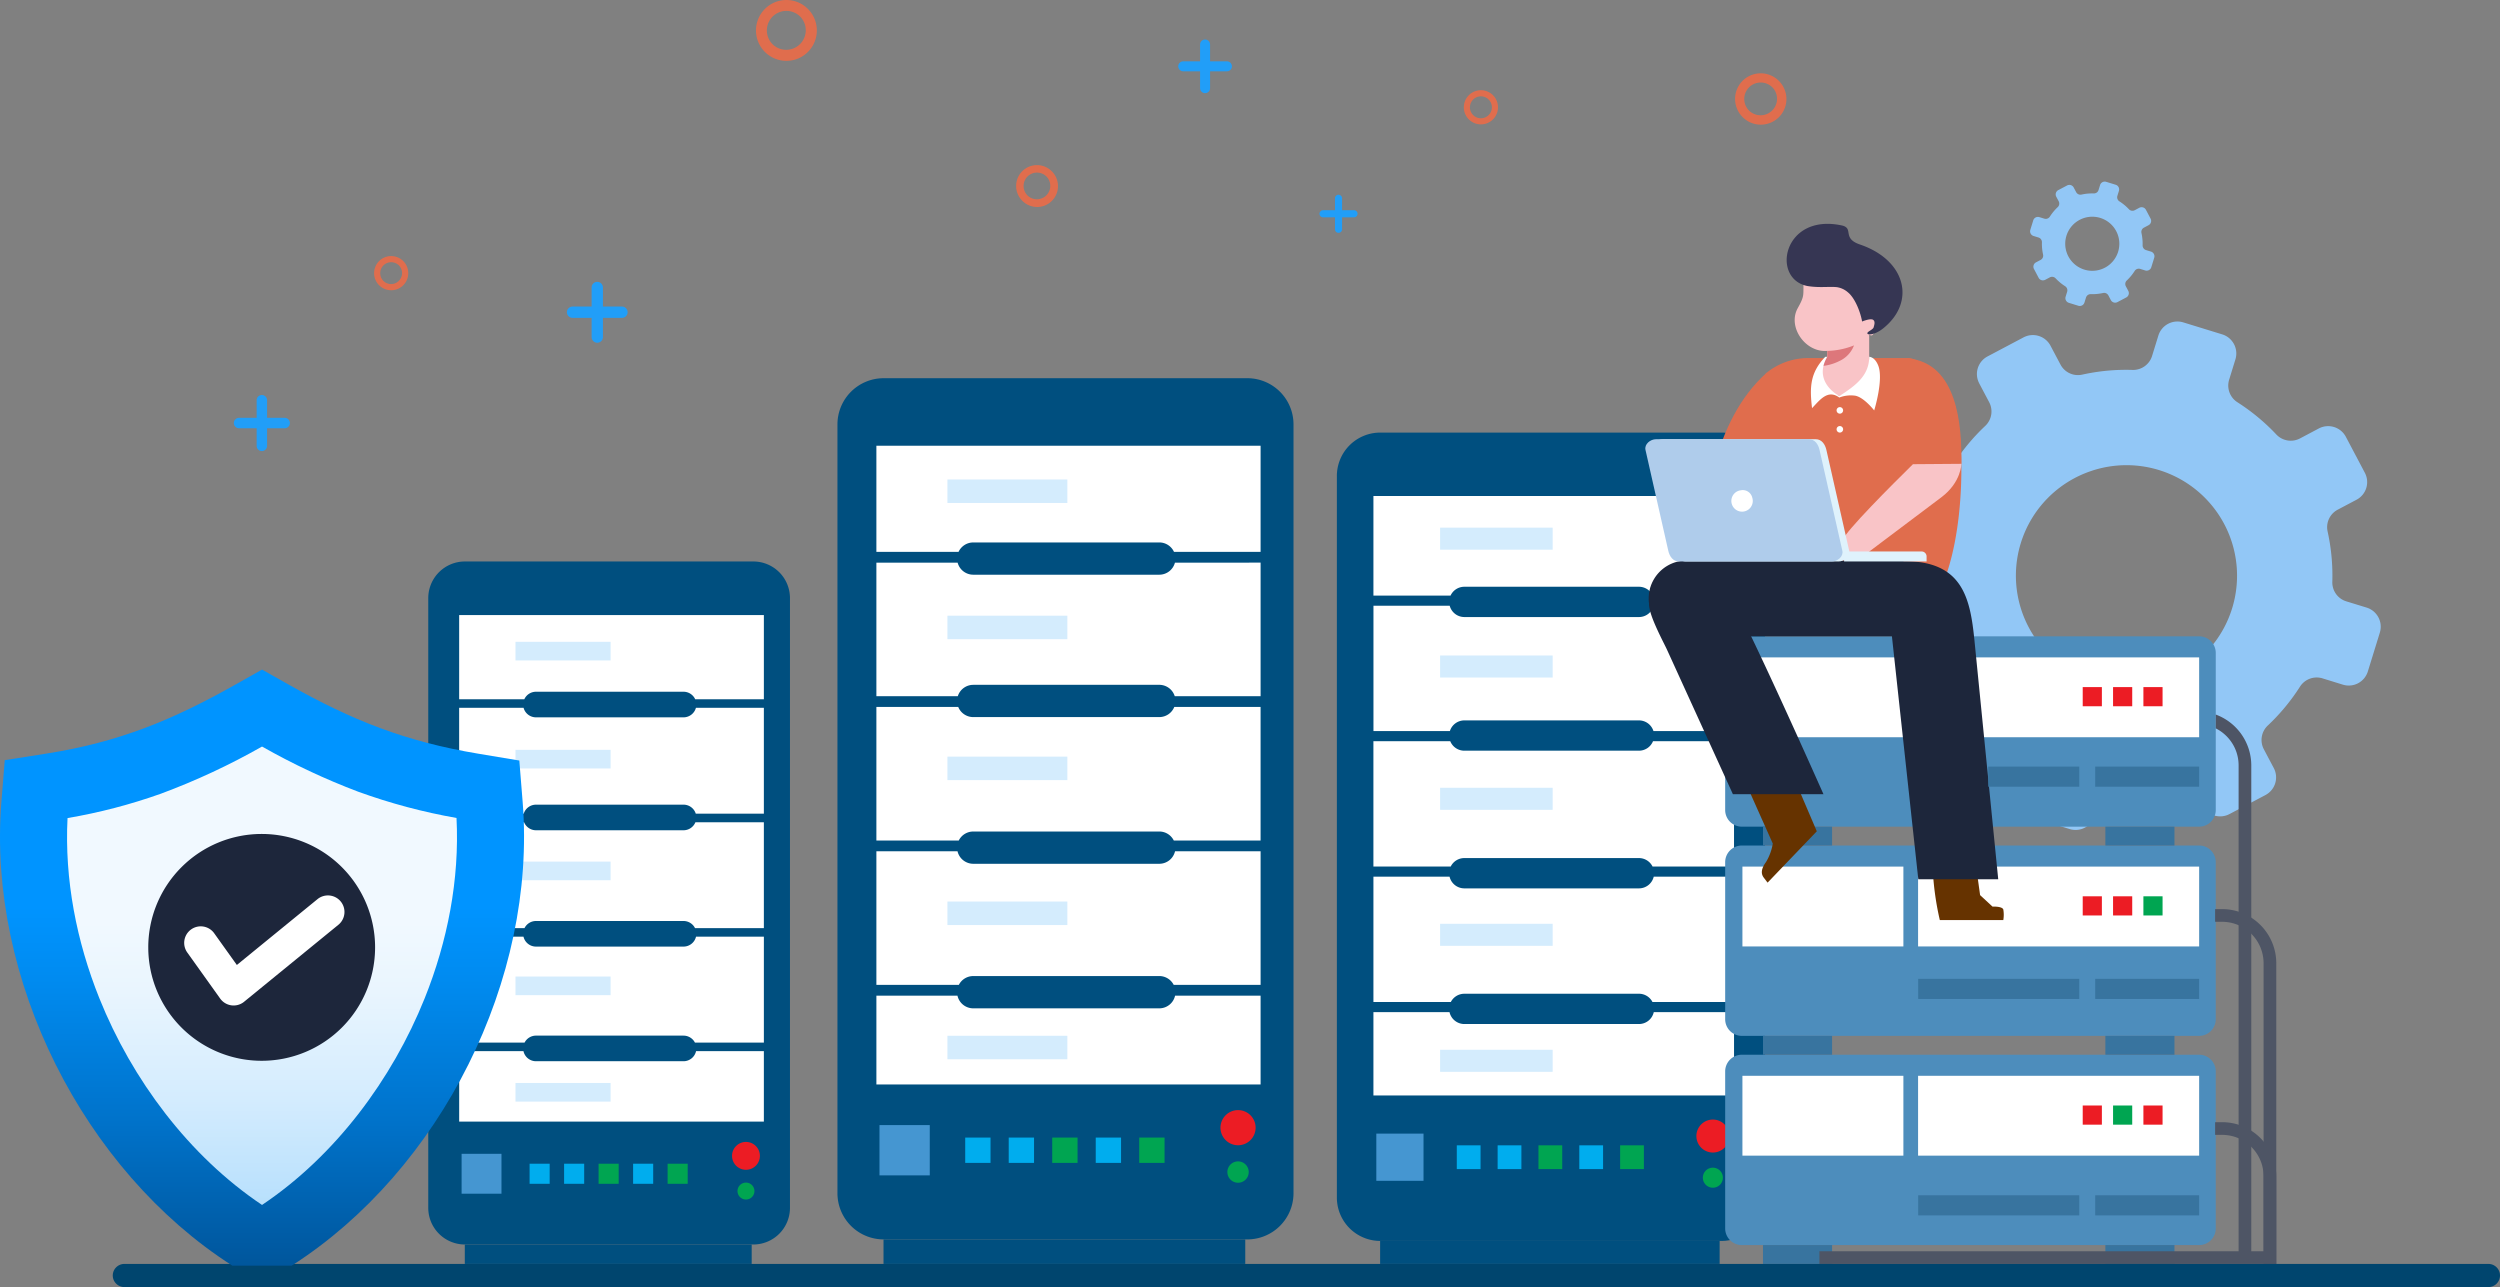 <svg xmlns="http://www.w3.org/2000/svg" xmlns:xlink="http://www.w3.org/1999/xlink" width="700.014" height="360.39" viewBox="0 0 700.014 360.39">
  <rect x="0" y="0" width="700.014" height="360.39" fill="#808080" stroke="none"/>
  <defs>
    <clipPath id="clip-path">
      <path id="Path_1222" data-name="Path 1222" d="M387.783,1210.98c-41.781-26.712-68.67-80.343-64.684-129.866l.943-11.692,11.587-1.824c20.33-3.2,35.271-9.337,53.132-19.408l7.316-4.125,7.315,4.125c17.958,10.126,32.854,16.027,53.266,19.43l11.463,1.911.932,11.584c3.987,49.523-22.9,103.154-64.685,129.866Z" transform="translate(-322.709 -1044.064)" fill="none" clip-rule="evenodd"/>
    </clipPath>
    <linearGradient id="linear-gradient" x1="0.5" y1="0.397" x2="0.5" y2="1.094" gradientUnits="objectBoundingBox">
      <stop offset="0" stop-color="#0094ff"/>
      <stop offset="0.176" stop-color="#008bf0"/>
      <stop offset="0.511" stop-color="#0073cb"/>
      <stop offset="0.965" stop-color="#004e8f"/>
      <stop offset="1" stop-color="#004b8b"/>
    </linearGradient>
    <clipPath id="clip-path-2">
      <path id="Path_1223" data-name="Path 1223" d="M357.343,1103.688c-.877,17.192,2.521,34.552,8.918,50.482,9.122,22.713,25.047,44.117,45.54,57.847,20.492-13.73,36.417-35.133,45.538-57.846,6.4-15.939,9.8-33.308,8.917-50.509a163.858,163.858,0,0,1-27.536-7.357,193.115,193.115,0,0,1-26.919-12.642,193.262,193.262,0,0,1-28.308,13.2,155.734,155.734,0,0,1-26.151,6.829" transform="translate(-357.206 -1083.663)" fill="none" clip-rule="evenodd"/>
    </clipPath>
    <linearGradient id="linear-gradient-2" x1="0.5" y1="1.937" x2="0.5" y2="0.381" gradientUnits="objectBoundingBox">
      <stop offset="0" stop-color="#1e9df8"/>
      <stop offset="0.133" stop-color="#44adf9"/>
      <stop offset="0.36" stop-color="#81c8fb"/>
      <stop offset="0.569" stop-color="#b1ddfc"/>
      <stop offset="0.752" stop-color="#d4ecfe"/>
      <stop offset="0.902" stop-color="#e9f5fe"/>
      <stop offset="1" stop-color="#f1f9ff"/>
    </linearGradient>
  </defs>
  <g id="Group_709" data-name="Group 709" transform="translate(1474.575 -8143.782)">
    <g id="Group_703" data-name="Group 703" transform="translate(-1100.245 8264.909)">
      <path id="Path_1975" data-name="Path 1975" d="M1657.729,777.084h95.646a12.146,12.146,0,0,1,12.111,12.11V991.315a12.146,12.146,0,0,1-12.111,12.11h-95.646a12.146,12.146,0,0,1-12.11-12.11V789.194a12.146,12.146,0,0,1,12.11-12.11" transform="translate(-1645.619 -777.084)" fill="#004f7f" fill-rule="evenodd"/>
      <rect id="Rectangle_796" data-name="Rectangle 796" width="103.803" height="170.686" transform="translate(8.821 16.341)" fill="#fff"/>
      <path id="Path_1976" data-name="Path 1976" d="M1663.887,832.864V813.9H1770.52V987.415H1663.887V832.864Zm28.281,9.276h48.907a4.255,4.255,0,0,1,3.857,2.482h22.758V816.728H1666.716v27.895h21.594A4.254,4.254,0,0,1,1692.168,842.14Zm0,37.42h48.907a4.258,4.258,0,0,1,4.053,2.992h22.563v-35.1H1745.18a4.259,4.259,0,0,1-4.1,3.172h-48.907a4.257,4.257,0,0,1-4.1-3.172h-21.347v35.1h21.4A4.257,4.257,0,0,1,1692.168,879.56Zm0,38.551h48.907a4.257,4.257,0,0,1,3.8,2.372h22.811v-35.1h-22.681a4.257,4.257,0,0,1-3.935,2.662h-48.907a4.257,4.257,0,0,1-3.936-2.662h-21.516v35.1h21.647A4.255,4.255,0,0,1,1692.168,918.111Zm0,37.987h48.907a4.253,4.253,0,0,1,3.776,2.316h22.839v-35.1h-22.484a4.259,4.259,0,0,1-4.131,3.283h-48.907a4.259,4.259,0,0,1-4.133-3.283h-21.319v35.1h21.674A4.252,4.252,0,0,1,1692.168,956.1Zm-25.452,28.488H1767.69V961.242h-22.472a4.258,4.258,0,0,1-4.144,3.339h-48.907a4.258,4.258,0,0,1-4.145-3.339h-21.307v23.343Z" transform="translate(-1656.48 -798.973)" fill="#004f7f"/>
      <rect id="Rectangle_797" data-name="Rectangle 797" width="13.214" height="13.215" transform="translate(11.049 196.291)" fill="#4596d1"/>
      <rect id="Rectangle_798" data-name="Rectangle 798" width="6.654" height="6.655" transform="translate(33.58 199.572)" fill="#00adee"/>
      <rect id="Rectangle_799" data-name="Rectangle 799" width="6.655" height="6.655" transform="translate(45.014 199.572)" fill="#00adee"/>
      <rect id="Rectangle_800" data-name="Rectangle 800" width="6.655" height="6.655" transform="translate(56.448 199.572)" fill="#00a551"/>
      <rect id="Rectangle_801" data-name="Rectangle 801" width="6.655" height="6.655" transform="translate(67.883 199.572)" fill="#00adee"/>
      <rect id="Rectangle_802" data-name="Rectangle 802" width="6.655" height="6.655" transform="translate(79.317 199.572)" fill="#00a551"/>
      <path id="Path_1977" data-name="Path 1977" d="M1898.531,1251.526a4.617,4.617,0,1,1-4.616,4.617,4.617,4.617,0,0,1,4.616-4.617" transform="translate(-1793.247 -1059.171)" fill="#ec1c24" fill-rule="evenodd"/>
      <path id="Path_1978" data-name="Path 1978" d="M1901.185,1284.761a2.806,2.806,0,1,1-2.807,2.806,2.806,2.806,0,0,1,2.807-2.806" transform="translate(-1795.901 -1078.931)" fill="#00a551" fill-rule="evenodd"/>
      <rect id="Rectangle_803" data-name="Rectangle 803" width="95.068" height="6.437" transform="translate(12.11 226.341)" fill="#004f7f"/>
      <rect id="Rectangle_804" data-name="Rectangle 804" width="31.518" height="6.173" transform="translate(28.905 62.416)" fill="#d4ecfd"/>
      <rect id="Rectangle_805" data-name="Rectangle 805" width="31.518" height="6.173" transform="translate(28.905 26.62)" fill="#d4ecfd"/>
      <rect id="Rectangle_806" data-name="Rectangle 806" width="31.518" height="6.173" transform="translate(28.905 172.817)" fill="#d4ecfd"/>
      <rect id="Rectangle_807" data-name="Rectangle 807" width="31.518" height="6.173" transform="translate(28.905 137.541)" fill="#d4ecfd"/>
      <rect id="Rectangle_808" data-name="Rectangle 808" width="31.518" height="6.173" transform="translate(28.905 99.455)" fill="#d4ecfd"/>
    </g>
    <g id="Group_705" data-name="Group 705" transform="translate(-1240.087 8249.68)">
      <path id="Path_1975-2" data-name="Path 1975" d="M1658.521,777.084h101.9a12.941,12.941,0,0,1,12.9,12.9v215.345a12.941,12.941,0,0,1-12.9,12.9h-101.9a12.94,12.94,0,0,1-12.9-12.9V789.986a12.94,12.94,0,0,1,12.9-12.9" transform="translate(-1645.619 -777.084)" fill="#004f7f" fill-rule="evenodd"/>
      <rect id="Rectangle_796-2" data-name="Rectangle 796" width="110.594" height="181.854" transform="translate(9.399 17.41)" fill="#fff"/>
      <path id="Path_1976-2" data-name="Path 1976" d="M1663.887,834.1V813.9H1777.5V998.767H1663.887V834.1Zm30.131,9.883h52.107a4.533,4.533,0,0,1,4.11,2.645h24.247v-29.72H1666.9v29.72h23.007A4.532,4.532,0,0,1,1694.018,843.988Zm0,39.868h52.107a4.537,4.537,0,0,1,4.318,3.188h24.039v-37.4H1750.5a4.538,4.538,0,0,1-4.374,3.38h-52.107a4.536,4.536,0,0,1-4.373-3.38H1666.9v37.4h22.8A4.535,4.535,0,0,1,1694.018,883.856Zm0,41.073h52.107a4.536,4.536,0,0,1,4.053,2.527h24.3v-37.4h-24.165a4.536,4.536,0,0,1-4.192,2.836h-52.107a4.535,4.535,0,0,1-4.193-2.836H1666.9v37.4h23.063A4.534,4.534,0,0,1,1694.018,924.929Zm0,40.472h52.107a4.531,4.531,0,0,1,4.023,2.467h24.334v-37.4h-23.955a4.537,4.537,0,0,1-4.4,3.5h-52.107a4.538,4.538,0,0,1-4.4-3.5H1666.9v37.4h23.092A4.53,4.53,0,0,1,1694.018,965.4ZM1666.9,995.753h107.581v-24.87H1750.54a4.537,4.537,0,0,1-4.415,3.558h-52.107a4.536,4.536,0,0,1-4.416-3.558h-22.7v24.87Z" transform="translate(-1655.996 -797.996)" fill="#004f7f"/>
      <rect id="Rectangle_797-2" data-name="Rectangle 797" width="14.079" height="14.08" transform="translate(11.772 209.134)" fill="#4596d1"/>
      <rect id="Rectangle_798-2" data-name="Rectangle 798" width="7.09" height="7.09" transform="translate(35.777 212.629)" fill="#00adee"/>
      <rect id="Rectangle_799-2" data-name="Rectangle 799" width="7.09" height="7.09" transform="translate(47.959 212.629)" fill="#00adee"/>
      <rect id="Rectangle_800-2" data-name="Rectangle 800" width="7.09" height="7.09" transform="translate(60.141 212.629)" fill="#00a551"/>
      <rect id="Rectangle_801-2" data-name="Rectangle 801" width="7.09" height="7.09" transform="translate(72.324 212.629)" fill="#00adee"/>
      <rect id="Rectangle_802-2" data-name="Rectangle 802" width="7.09" height="7.09" transform="translate(84.506 212.629)" fill="#00a551"/>
      <path id="Path_1977-2" data-name="Path 1977" d="M1898.833,1251.526a4.919,4.919,0,1,1-4.918,4.919,4.918,4.918,0,0,1,4.918-4.919" transform="translate(-1786.661 -1046.586)" fill="#ec1c24" fill-rule="evenodd"/>
      <path id="Path_1978-2" data-name="Path 1978" d="M1901.369,1284.761a2.99,2.99,0,1,1-2.99,2.99,2.99,2.99,0,0,1,2.99-2.99" transform="translate(-1789.196 -1065.464)" fill="#00a551" fill-rule="evenodd"/>
      <rect id="Rectangle_803-2" data-name="Rectangle 803" width="101.288" height="6.858" transform="translate(12.902 241.15)" fill="#004f7f"/>
      <rect id="Rectangle_804-2" data-name="Rectangle 804" width="33.58" height="6.577" transform="translate(30.796 66.5)" fill="#d4ecfd"/>
      <rect id="Rectangle_805-2" data-name="Rectangle 805" width="33.58" height="6.577" transform="translate(30.796 28.362)" fill="#d4ecfd"/>
      <rect id="Rectangle_806-2" data-name="Rectangle 806" width="33.58" height="6.576" transform="translate(30.796 184.124)" fill="#d4ecfd"/>
      <rect id="Rectangle_807-2" data-name="Rectangle 807" width="33.58" height="6.577" transform="translate(30.796 146.54)" fill="#d4ecfd"/>
      <rect id="Rectangle_808-2" data-name="Rectangle 808" width="33.58" height="6.577" transform="translate(30.796 105.962)" fill="#d4ecfd"/>
    </g>
    <g id="Group_706" data-name="Group 706" transform="translate(-1354.66 8300.999)">
      <path id="Path_1975-3" data-name="Path 1975" d="M1655.851,777.084h80.817a10.263,10.263,0,0,1,10.233,10.232V958.1a10.263,10.263,0,0,1-10.233,10.233h-80.817a10.263,10.263,0,0,1-10.232-10.233V787.316a10.262,10.262,0,0,1,10.232-10.232" transform="translate(-1645.619 -777.084)" fill="#004f7f" fill-rule="evenodd"/>
      <rect id="Rectangle_796-3" data-name="Rectangle 796" width="87.709" height="144.223" transform="translate(7.454 13.807)" fill="#fff"/>
      <path id="Path_1976-3" data-name="Path 1976" d="M1663.887,829.923V813.9h90.1V960.513h-90.1V829.923Zm23.9,7.838h41.325a3.6,3.6,0,0,1,3.259,2.1h19.23v-23.57h-85.319v23.57h18.246A3.594,3.594,0,0,1,1687.783,837.761Zm0,31.618h41.325a3.6,3.6,0,0,1,3.424,2.528H1751.6V842.249h-19.021a3.6,3.6,0,0,1-3.469,2.681h-41.325a3.6,3.6,0,0,1-3.468-2.681h-18.037v29.659h18.081A3.6,3.6,0,0,1,1687.783,869.38Zm0,32.574h41.325a3.6,3.6,0,0,1,3.214,2H1751.6V874.3h-19.165a3.6,3.6,0,0,1-3.324,2.249h-41.325a3.6,3.6,0,0,1-3.326-2.249h-18.18v29.659h18.291A3.6,3.6,0,0,1,1687.783,901.954Zm0,32.1h41.325a3.593,3.593,0,0,1,3.191,1.957h19.3V906.349h-19a3.6,3.6,0,0,1-3.491,2.774h-41.325a3.6,3.6,0,0,1-3.492-2.774h-18.013v29.659h18.314A3.593,3.593,0,0,1,1687.783,934.051Zm-21.506,24.071H1751.6V938.4h-18.988a3.6,3.6,0,0,1-3.5,2.821h-41.325a3.6,3.6,0,0,1-3.5-2.821h-18v19.724Z" transform="translate(-1657.629 -801.287)" fill="#004f7f"/>
      <rect id="Rectangle_797-3" data-name="Rectangle 797" width="11.165" height="11.167" transform="translate(9.336 165.858)" fill="#4596d1"/>
      <rect id="Rectangle_798-3" data-name="Rectangle 798" width="5.623" height="5.623" transform="translate(28.374 168.63)" fill="#00adee"/>
      <rect id="Rectangle_799-3" data-name="Rectangle 799" width="5.623" height="5.623" transform="translate(38.035 168.63)" fill="#00adee"/>
      <rect id="Rectangle_800-3" data-name="Rectangle 800" width="5.623" height="5.623" transform="translate(47.696 168.63)" fill="#00a551"/>
      <rect id="Rectangle_801-3" data-name="Rectangle 801" width="5.623" height="5.623" transform="translate(57.358 168.63)" fill="#00adee"/>
      <rect id="Rectangle_802-3" data-name="Rectangle 802" width="5.623" height="5.623" transform="translate(67.019 168.63)" fill="#00a551"/>
      <path id="Path_1977-3" data-name="Path 1977" d="M1897.815,1251.526a3.9,3.9,0,1,1-3.9,3.9,3.9,3.9,0,0,1,3.9-3.9" transform="translate(-1808.855 -1088.994)" fill="#ec1c24" fill-rule="evenodd"/>
      <path id="Path_1978-3" data-name="Path 1978" d="M1900.75,1284.761a2.371,2.371,0,1,1-2.372,2.371,2.371,2.371,0,0,1,2.372-2.371" transform="translate(-1811.789 -1110.843)" fill="#00a551" fill-rule="evenodd"/>
      <rect id="Rectangle_803-3" data-name="Rectangle 803" width="80.329" height="5.439" transform="translate(10.232 191.249)" fill="#004f7f"/>
      <rect id="Rectangle_804-3" data-name="Rectangle 804" width="26.631" height="5.216" transform="translate(24.423 52.739)" fill="#d4ecfd"/>
      <rect id="Rectangle_805-3" data-name="Rectangle 805" width="26.631" height="5.216" transform="translate(24.423 22.493)" fill="#d4ecfd"/>
      <rect id="Rectangle_806-3" data-name="Rectangle 806" width="26.631" height="5.216" transform="translate(24.423 146.023)" fill="#d4ecfd"/>
      <rect id="Rectangle_807-3" data-name="Rectangle 807" width="26.631" height="5.216" transform="translate(24.423 116.217)" fill="#d4ecfd"/>
      <rect id="Rectangle_808-3" data-name="Rectangle 808" width="26.631" height="5.216" transform="translate(24.423 84.035)" fill="#d4ecfd"/>
    </g>
    <path id="Path_1979" data-name="Path 1979" d="M2040.774,757.675l2.781,5.26a5.542,5.542,0,0,1-1.078,6.622,57.3,57.3,0,0,0-9.054,10.941,5.548,5.548,0,0,1-6.312,2.289l-5.69-1.743a5.589,5.589,0,0,0-6.993,3.682l-3.357,10.894a5.593,5.593,0,0,0,3.7,6.988l5.687,1.755a5.546,5.546,0,0,1,3.925,5.449,57.123,57.123,0,0,0,1.324,14.14,5.522,5.522,0,0,1-2.848,6.071l-5.257,2.785a5.59,5.59,0,0,0-2.33,7.553l5.329,10.076a5.588,5.588,0,0,0,7.551,2.331l5.26-2.781a5.546,5.546,0,0,1,6.625,1.07,57.353,57.353,0,0,0,10.93,9.057,5.539,5.539,0,0,1,2.3,6.316l-1.754,5.688a5.578,5.578,0,0,0,3.7,6.982l10.891,3.364a5.592,5.592,0,0,0,6.989-3.7l1.755-5.687a5.531,5.531,0,0,1,5.451-3.917,57.97,57.97,0,0,0,14.14-1.326,5.532,5.532,0,0,1,6.076,2.838l2.779,5.261a5.587,5.587,0,0,0,7.552,2.33l10.077-5.326a5.593,5.593,0,0,0,2.329-7.555l-2.779-5.257a5.552,5.552,0,0,1,1.074-6.629,57.073,57.073,0,0,0,9.053-10.926,5.549,5.549,0,0,1,6.314-2.3l5.688,1.76a5.586,5.586,0,0,0,6.987-3.7l3.362-10.885a5.6,5.6,0,0,0-3.7-6.995l-5.686-1.746a5.544,5.544,0,0,1-3.921-5.459,57.317,57.317,0,0,0-1.326-14.131,5.54,5.54,0,0,1,2.842-6.084l5.258-2.78a5.581,5.581,0,0,0,2.331-7.552l-5.322-10.081a5.606,5.606,0,0,0-7.56-2.328l-5.257,2.784a5.553,5.553,0,0,1-6.629-1.078,57.362,57.362,0,0,0-10.926-9.051,5.545,5.545,0,0,1-2.3-6.312l1.756-5.685a5.6,5.6,0,0,0-3.695-7l-10.895-3.354a5.583,5.583,0,0,0-6.988,3.695l-1.755,5.689a5.548,5.548,0,0,1-5.448,3.925,56.538,56.538,0,0,0-14.138,1.322,5.527,5.527,0,0,1-6.072-2.841l-2.788-5.263a5.582,5.582,0,0,0-7.551-2.33l-10.077,5.328a5.58,5.58,0,0,0-2.324,7.551m31.608,24.44a30.95,30.95,0,1,1-14.892,48.3A30.911,30.911,0,0,1,2072.382,782.115Z" transform="translate(-2961.155 7493.462)" fill="#92c7f6" fill-rule="evenodd"/>
    <path id="Path_1980" data-name="Path 1980" d="M1920.135,1215.62H2048.2a4.664,4.664,0,0,1,4.651,4.651v44a4.664,4.664,0,0,1-4.651,4.651H1920.135a4.664,4.664,0,0,1-4.651-4.651v-44a4.664,4.664,0,0,1,4.651-4.651" transform="translate(-2907 7223.49)" fill="#4d8dbc" fill-rule="evenodd"/>
    <rect id="Rectangle_809" data-name="Rectangle 809" width="45.072" height="22.357" transform="translate(-986.687 8445.012)" fill="#fff"/>
    <rect id="Rectangle_810" data-name="Rectangle 810" width="78.699" height="22.357" transform="translate(-937.501 8445.012)" fill="#fff"/>
    <rect id="Rectangle_811" data-name="Rectangle 811" width="5.365" height="5.367" transform="translate(-891.402 8453.328)" fill="#ec1c24"/>
    <rect id="Rectangle_812" data-name="Rectangle 812" width="5.366" height="5.367" transform="translate(-882.907 8453.328)" fill="#00a551"/>
    <rect id="Rectangle_813" data-name="Rectangle 813" width="5.365" height="5.367" transform="translate(-874.41 8453.328)" fill="#ec1c24"/>
    <rect id="Rectangle_814" data-name="Rectangle 814" width="19.346" height="5.278" transform="translate(-980.926 8492.41)" fill="#38749f"/>
    <rect id="Rectangle_815" data-name="Rectangle 815" width="19.345" height="5.278" transform="translate(-885.057 8492.41)" fill="#38749f"/>
    <path id="Path_1981" data-name="Path 1981" d="M1920.135,1080.01H2048.2a4.664,4.664,0,0,1,4.651,4.651v44a4.663,4.663,0,0,1-4.651,4.65H1920.135a4.664,4.664,0,0,1-4.651-4.65v-44a4.664,4.664,0,0,1,4.651-4.651" transform="translate(-2907 7300.521)" fill="#4d8dbc" fill-rule="evenodd"/>
    <rect id="Rectangle_816" data-name="Rectangle 816" width="45.072" height="22.357" transform="translate(-986.687 8386.434)" fill="#fff"/>
    <rect id="Rectangle_817" data-name="Rectangle 817" width="78.699" height="22.357" transform="translate(-937.501 8386.434)" fill="#fff"/>
    <rect id="Rectangle_818" data-name="Rectangle 818" width="5.365" height="5.366" transform="translate(-891.402 8394.751)" fill="#ec1c24"/>
    <rect id="Rectangle_819" data-name="Rectangle 819" width="5.366" height="5.366" transform="translate(-882.907 8394.751)" fill="#ec1c24"/>
    <rect id="Rectangle_820" data-name="Rectangle 820" width="5.365" height="5.366" transform="translate(-874.41 8394.751)" fill="#00a551"/>
    <rect id="Rectangle_821" data-name="Rectangle 821" width="19.346" height="5.278" transform="translate(-980.926 8433.832)" fill="#38749f"/>
    <rect id="Rectangle_822" data-name="Rectangle 822" width="19.345" height="5.278" transform="translate(-885.057 8433.832)" fill="#38749f"/>
    <path id="Path_1982" data-name="Path 1982" d="M1920.135,944.4H2048.2a4.664,4.664,0,0,1,4.651,4.651v44a4.664,4.664,0,0,1-4.651,4.651H1920.135a4.664,4.664,0,0,1-4.651-4.651v-44a4.665,4.665,0,0,1,4.651-4.651" transform="translate(-2907 7377.554)" fill="#4d8dbc" fill-rule="evenodd"/>
    <rect id="Rectangle_823" data-name="Rectangle 823" width="45.072" height="22.357" transform="translate(-986.687 8327.855)" fill="#fff"/>
    <rect id="Rectangle_824" data-name="Rectangle 824" width="78.699" height="22.357" transform="translate(-937.501 8327.855)" fill="#fff"/>
    <rect id="Rectangle_825" data-name="Rectangle 825" width="5.365" height="5.366" transform="translate(-891.402 8336.172)" fill="#ec1c24"/>
    <rect id="Rectangle_826" data-name="Rectangle 826" width="5.366" height="5.366" transform="translate(-882.907 8336.172)" fill="#ec1c24"/>
    <rect id="Rectangle_827" data-name="Rectangle 827" width="5.365" height="5.366" transform="translate(-874.41 8336.172)" fill="#ec1c24"/>
    <rect id="Rectangle_828" data-name="Rectangle 828" width="19.346" height="5.278" transform="translate(-980.926 8375.254)" fill="#38749f"/>
    <rect id="Rectangle_829" data-name="Rectangle 829" width="19.345" height="5.278" transform="translate(-885.057 8375.254)" fill="#38749f"/>
    <path id="Path_1983" data-name="Path 1983" d="M1953.71,764.029h27.951c3.488,0,12.077,6.6,13.586,15.218h0c2.841,13.854,1.577,44.346-8.238,55.219l-11.124-.145-34.082-8.45V768.34a18.563,18.563,0,0,1,11.906-4.311" transform="translate(-2921.951 7480.011)" fill="#e06d4d" fill-rule="evenodd"/>
    <path id="Path_1984" data-name="Path 1984" d="M2034.072,764.24c13.8,1.356,15.086,18.7,14.907,29.523h-14.9Z" transform="translate(-2974.363 7479.891)" fill="#e06d4d" fill-rule="evenodd"/>
    <path id="Path_1985" data-name="Path 1985" d="M1990.76,832.692l13.553-.105s.006,5.148-5.576,9.354-23.563,17.732-23.563,17.732h-19.734s4.195-5.377,9.724-5.827,5.746.313,5.746.313c1.066-2.816,13.79-15.5,19.85-21.466" transform="translate(-2929.697 7441.067)" fill="#f9c4c7" fill-rule="evenodd"/>
    <path id="Path_1986" data-name="Path 1986" d="M2061.848,1089.661l1.351,9.721,3.474,3.213s2.708-.128,3.023.814a8.718,8.718,0,0,1,0,2.951h-17.778a80.6,80.6,0,0,1-2.052-16.141Z" transform="translate(-2983.335 7295.039)" fill="#630"/>
    <path id="Path_1987" data-name="Path 1987" d="M1876.288,895.29h59.058a10.512,10.512,0,0,1,1.96.184h0c16.485-.085,18.532,10.589,19.691,22.221l6.652,66.831h-22.382l-7.384-68.023h-57.6a10.607,10.607,0,0,1,0-21.213" transform="translate(-2878.711 7405.45)" fill="#1d263b" fill-rule="evenodd"/>
    <path id="Path_1988" data-name="Path 1988" d="M1927.575,1033.874l8.11,18.155a14.629,14.629,0,0,1-1.893,5.158c-1.359,1.872-1.489,3.242-.639,4.369s1.079,1.407,1.079,1.407l13.777-14.374-7.225-16.885Z" transform="translate(-2913.868 7327.961)" fill="#630"/>
    <path id="Path_1989" data-name="Path 1989" d="M1882.174,900.4a14.546,14.546,0,0,1,5.86,5.244c4.854,7.37,26.916,57.085,26.916,57.085l-25.362,0-18.471-40.506c-.767-1.686-4.577-8.711-4.928-11.908-1.133-10.293,7.416-13.845,15.985-9.913" transform="translate(-2878.941 7403.437)" fill="#1d263b" fill-rule="evenodd"/>
    <path id="Path_1990" data-name="Path 1990" d="M1961.4,720.017c-2.921,5.216,2.1,12.486,8.271,11.959l-.009,1.654-3.368,4.8,3.318,4.933,3.453,1.256,8.341-2.146V727.449c.3-.094.316.454.937.075a6.956,6.956,0,0,0,1.744-4.612c-.25-1.439-2.1-2.264-2.1-2.264h0c1.735-4.269,3.107-4.946-1.361-7.317s-13.486-2.194-13.486-2.194l-4.091,1.371c-.177,3.97.375,3.891-1.652,7.508" transform="translate(-2932.599 7510.057)" fill="#f9c4c7" fill-rule="evenodd"/>
    <path id="Path_1991" data-name="Path 1991" d="M1978.346,757.38a7.485,7.485,0,0,0,.906-.022,21.2,21.2,0,0,0,7.48-1.54,7.877,7.877,0,0,1-4.09,4.376,13.5,13.5,0,0,1-5.232,1.43l1.832-2.612.01-1.654Z" transform="translate(-2942.176 7484.675)" fill="#dd777b" fill-rule="evenodd"/>
    <path id="Path_1992" data-name="Path 1992" d="M1961.123,694.438c3.449.575,6.233.08,8.343.335a6.029,6.029,0,0,1,3.039,1.448c1.977,1.6,3.512,5.546,3.957,8.162,0,0,2.311-.967,3.065-.487s.28,1.631.166,2.111-1.181.991-1.523,1.289c-1.026.888,1.4,1.266,4.249-1.036,9.135-7.37,6.328-19.055-6.536-23.433-5.221-1.776-1.563-4.6-5.157-5.357-16.43-3.474-19.816,14.928-9.6,16.969" transform="translate(-2929.64 7529.427)" fill="#363653" fill-rule="evenodd"/>
    <path id="Path_1993" data-name="Path 1993" d="M1923.148,773.452c-7.594,6.77-12,16.123-14.7,25.933,4.975-.325,10.177-.3,15.107-.461Z" transform="translate(-2903.001 7474.658)" fill="#e06d4d" fill-rule="evenodd"/>
    <path id="Path_1994" data-name="Path 1994" d="M1979.169,782.6a.914.914,0,1,1-.914.914.914.914,0,0,1,.914-.914m0-5.3a.914.914,0,1,1-.914.914A.915.915,0,0,1,1979.169,777.3Zm-3.526-14.094c-3.169,5.413.288,9.256,3.4,10.993,4.393-2.852,8.341-5.631,8.341-10.993,0,0,1.516-.027,2.5,2.378,1.622,3.894-1.1,12.643-1.1,12.643s-3.051-3.949-5.589-4.161a8.932,8.932,0,0,0-4.182.552c-3.245-2.38-5.457.705-7.628,2.967-.684-5.769-.6-9.915,3.719-14.379Z" transform="translate(-2938.576 7480.479)" fill="#fff" fill-rule="evenodd"/>
    <path id="Path_1995" data-name="Path 1995" d="M1913.935,816.622H1871.2c-1.648,0-3.36,1.39-3,3l6.386,28.246c.364,1.608,1.348,3,3,3h42.737c1.648,0,3.36-1.39,3-3l-6.387-28.246c-.364-1.607-1.348-3-3-3" transform="translate(-2880.114 7450.136)" fill="#dff2fc" fill-rule="evenodd"/>
    <path id="Path_1996" data-name="Path 1996" d="M1909.5,816.622h-42.737c-1.648,0-3.359,1.39-3,3l6.386,28.246c.363,1.608,1.349,3,3,3h42.737c1.648,0,3.361-1.39,3-3l-6.386-28.246c-.363-1.607-1.348-3-3-3" transform="translate(-2877.594 7450.136)" fill="#afcceb" fill-rule="evenodd"/>
    <path id="Path_1997" data-name="Path 1997" d="M1923.429,849.628a3,3,0,1,0,3.241,2.054,2.736,2.736,0,0,0-3.241-2.054" transform="translate(-2910.602 7431.444)" fill="#fff" fill-rule="evenodd"/>
    <path id="Path_1998" data-name="Path 1998" d="M2014.267,889.409h-21.7v2.8h23.1v-1.4a1.4,1.4,0,0,0-1.4-1.4" transform="translate(-2950.785 7408.79)" fill="#dff2fc" fill-rule="evenodd"/>
    <path id="Path_1999" data-name="Path 1999" d="M2087.368,1121.237h2a15.166,15.166,0,0,1,15.125,15.125v84.223H1976.565v-3.55H2100.94v-80.672a11.612,11.612,0,0,0-11.574-11.573h-2Z" transform="translate(-2941.697 7277.103)" fill="#4e5565" fill-rule="evenodd"/>
    <path id="Path_2000" data-name="Path 2000" d="M2233.077,1259.353h2a15.163,15.163,0,0,1,15.124,15.124v25.455h-3.551v-25.455a11.611,11.611,0,0,0-11.574-11.573h-2Z" transform="translate(-3087.405 7198.647)" fill="#4e5565" fill-rule="evenodd"/>
    <path id="Path_2001" data-name="Path 2001" d="M2233.49,995.116a15.192,15.192,0,0,1,9.948,14.207v137.845h-3.551V1009.323a11.537,11.537,0,0,0-3.4-8.172,11.679,11.679,0,0,0-3-2.17Z" transform="translate(-3087.64 7348.745)" fill="#4e5565" fill-rule="evenodd"/>
    <path id="Path_2002" data-name="Path 2002" d="M873.529,1351.229h661.955a3.251,3.251,0,0,1,3.242,3.242h0a3.251,3.251,0,0,1-3.242,3.242H873.529a3.252,3.252,0,0,1-3.242-3.242h0a3.252,3.252,0,0,1,3.242-3.242" transform="translate(-2313.287 7146.458)" fill="#00456e" fill-rule="evenodd"/>
    <path id="Path_2003" data-name="Path 2003" d="M2120.465,653.861l.681,1.286a1.356,1.356,0,0,1-.264,1.621,14.074,14.074,0,0,0-2.216,2.678,1.358,1.358,0,0,1-1.544.56l-1.392-.426a1.366,1.366,0,0,0-1.711.9l-.821,2.666a1.368,1.368,0,0,0,.9,1.71l1.392.429a1.356,1.356,0,0,1,.96,1.333,14,14,0,0,0,.325,3.46,1.351,1.351,0,0,1-.7,1.486l-1.286.682a1.368,1.368,0,0,0-.57,1.848l1.3,2.466a1.367,1.367,0,0,0,1.848.57l1.287-.68a1.355,1.355,0,0,1,1.621.262,14.147,14.147,0,0,0,2.674,2.216,1.356,1.356,0,0,1,.563,1.546l-.429,1.391a1.364,1.364,0,0,0,.9,1.708l2.665.824a1.369,1.369,0,0,0,1.71-.9l.429-1.392a1.354,1.354,0,0,1,1.333-.959,14.191,14.191,0,0,0,3.46-.324,1.351,1.351,0,0,1,1.486.694l.68,1.287a1.367,1.367,0,0,0,1.848.57l2.465-1.3a1.367,1.367,0,0,0,.57-1.848l-.68-1.287a1.358,1.358,0,0,1,.264-1.621,13.97,13.97,0,0,0,2.214-2.675,1.36,1.36,0,0,1,1.546-.564l1.392.431a1.367,1.367,0,0,0,1.709-.9l.823-2.664a1.37,1.37,0,0,0-.905-1.712l-1.391-.427a1.357,1.357,0,0,1-.959-1.335,14.03,14.03,0,0,0-.325-3.458,1.354,1.354,0,0,1,.7-1.489l1.286-.68a1.367,1.367,0,0,0,.571-1.848l-1.3-2.466a1.372,1.372,0,0,0-1.85-.57l-1.287.682a1.361,1.361,0,0,1-1.623-.265,14.047,14.047,0,0,0-2.672-2.214,1.358,1.358,0,0,1-.562-1.545l.43-1.392a1.369,1.369,0,0,0-.9-1.712l-2.667-.821a1.367,1.367,0,0,0-1.709.9l-.429,1.393a1.358,1.358,0,0,1-1.333.96,13.809,13.809,0,0,0-3.459.324,1.353,1.353,0,0,1-1.486-.7l-.683-1.289a1.366,1.366,0,0,0-1.847-.57l-2.467,1.3a1.366,1.366,0,0,0-.568,1.848m7.734,5.981a7.573,7.573,0,1,1-3.643,11.818A7.563,7.563,0,0,1,2128.2,659.841Z" transform="translate(-3019.274 7545)" fill="#92c7f6" fill-rule="evenodd"/>
    <rect id="Rectangle_830" data-name="Rectangle 830" width="45.1" height="5.637" transform="translate(-937.471 8478.462)" fill="#38749f"/>
    <rect id="Rectangle_831" data-name="Rectangle 831" width="29.106" height="5.637" transform="translate(-887.908 8478.462)" fill="#38749f"/>
    <rect id="Rectangle_832" data-name="Rectangle 832" width="45.1" height="5.638" transform="translate(-937.471 8417.859)" fill="#38749f"/>
    <rect id="Rectangle_833" data-name="Rectangle 833" width="29.106" height="5.638" transform="translate(-887.908 8417.859)" fill="#38749f"/>
    <rect id="Rectangle_834" data-name="Rectangle 834" width="25.493" height="5.638" transform="translate(-917.864 8358.431)" fill="#38749f"/>
    <rect id="Rectangle_835" data-name="Rectangle 835" width="29.106" height="5.638" transform="translate(-887.908 8358.431)" fill="#38749f"/>
    <path id="Path_2004" data-name="Path 2004" d="M1662.169,501.977h0a1.4,1.4,0,0,1,1.4,1.4V515.6a1.4,1.4,0,0,1-2.8,0V503.375a1.4,1.4,0,0,1,1.4-1.4" transform="translate(-2799.314 7652.867)" fill="#219ef8" fill-rule="evenodd"/>
    <path id="Path_2005" data-name="Path 2005" d="M1661.643,517.522h0a1.4,1.4,0,0,1-1.4,1.4h-12.222a1.4,1.4,0,0,1,0-2.8h12.222a1.4,1.4,0,0,1,1.4,1.4" transform="translate(-2791.278 7644.831)" fill="#219ef8" fill-rule="evenodd"/>
    <path id="Path_2006" data-name="Path 2006" d="M1316.542,541h0a1.587,1.587,0,0,1,1.583,1.582v13.839a1.583,1.583,0,1,1-3.165,0V542.578a1.586,1.586,0,0,1,1.582-1.582" transform="translate(-2623.879 7681.703)" fill="#219ef8" fill-rule="evenodd"/>
    <path id="Path_2007" data-name="Path 2007" d="M1315.945,558.6h0a1.587,1.587,0,0,1-1.582,1.583h-13.839a1.583,1.583,0,0,1,0-3.166h13.839a1.587,1.587,0,0,1,1.582,1.583" transform="translate(-2614.78 7672.605)" fill="#219ef8" fill-rule="evenodd"/>
    <path id="Path_2008" data-name="Path 2008" d="M1431.571,434.723a5.479,5.479,0,0,0-7.737-.006l-.006.006a5.477,5.477,0,0,0,.006,7.737v.006a5.475,5.475,0,0,0,7.742-7.742Zm-3.869-4.654a8.5,8.5,0,0,1,6.026,2.5l0,0a8.517,8.517,0,1,1-12.045,12.045l0,0a8.515,8.515,0,0,1,0-12.046l0,0,0,0A8.5,8.5,0,0,1,1427.7,430.069Z" transform="translate(-2682.08 7713.713)" fill="#e06d4d"/>
    <path id="Path_2009" data-name="Path 2009" d="M1550,586.591a3.755,3.755,0,0,0-5.306,0l-.005,0a3.758,3.758,0,0,0,.005,5.307v0a3.755,3.755,0,0,0,5.31-5.31Zm-2.653-3.191a5.827,5.827,0,0,1,4.133,1.712l0,0a5.842,5.842,0,1,1-8.261,8.262l0,0a5.838,5.838,0,0,1,0-8.262l0,0,0,0A5.826,5.826,0,0,1,1547.343,583.4Z" transform="translate(-2731.561 7606.615)" fill="#e06d4d"/>
    <path id="Path_2010" data-name="Path 2010" d="M1838.677,537.465a3.075,3.075,0,0,0-4.345,0l0,0a3.076,3.076,0,0,0,0,4.345v0a3.074,3.074,0,0,0,4.348-4.348Zm-2.172-2.613a4.766,4.766,0,0,1,3.383,1.4h0a4.782,4.782,0,1,1-6.763,6.764h0a4.781,4.781,0,0,1,0-6.764h0A4.769,4.769,0,0,1,1836.505,534.852Z" transform="translate(-2896.419 7634.192)" fill="#e06d4d"/>
    <path id="Path_2011" data-name="Path 2011" d="M1180.91,526.918a3.074,3.074,0,0,0-4.344,0l0,0a3.076,3.076,0,0,0,0,4.344v0a3.074,3.074,0,0,0,4.347-4.347Zm-2.172-2.613a4.77,4.77,0,0,1,3.383,1.4l0,0a4.782,4.782,0,1,1-6.764,6.762v0a4.781,4.781,0,0,1,0-6.763h0l0,0A4.77,4.77,0,0,1,1178.738,524.3Z" transform="translate(-2543.781 7691.184)" fill="#e06d4d"/>
    <path id="Path_2012" data-name="Path 2012" d="M1099.285,614.366h0a1.465,1.465,0,0,1,1.461,1.46V628.6a1.465,1.465,0,0,1-1.461,1.461h0a1.465,1.465,0,0,1-1.461-1.461V615.826a1.465,1.465,0,0,1,1.461-1.46" transform="translate(-2500.537 7640.025)" fill="#219ef8" fill-rule="evenodd"/>
    <path id="Path_2013" data-name="Path 2013" d="M1098.734,630.609h0a1.466,1.466,0,0,1-1.461,1.461H1084.5a1.465,1.465,0,0,1-1.461-1.461h0a1.465,1.465,0,0,1,1.461-1.461h12.772a1.466,1.466,0,0,1,1.461,1.461" transform="translate(-2492.139 7631.628)" fill="#219ef8" fill-rule="evenodd"/>
    <path id="Path_2014" data-name="Path 2014" d="M2017.986,527.819a4.614,4.614,0,0,0-6.515,0l0,0a4.613,4.613,0,0,0,0,6.516v0a4.611,4.611,0,0,0,6.52-6.521Zm-3.258-3.918a7.151,7.151,0,0,1,5.074,2.1l0,0a7.173,7.173,0,1,1-10.144,10.144l0,0a7.172,7.172,0,0,1,0-10.145l0,0,0,0A7.155,7.155,0,0,1,2014.729,523.9Z" transform="translate(-2996.298 7640.413)" fill="#e06d4d"/>
    <path id="Path_2015" data-name="Path 2015" d="M1749.195,602.6h0a1,1,0,0,1,.993.993v8.682a1,1,0,0,1-.993.993h0a1,1,0,0,1-.993-.993V603.59a1,1,0,0,1,.993-.993" transform="translate(-2848.977 7595.711)" fill="#219ef8" fill-rule="evenodd"/>
    <path id="Path_2016" data-name="Path 2016" d="M1748.82,613.639h0a1,1,0,0,1-.993.992h-8.682a1,1,0,0,1-.993-.992h0a1,1,0,0,1,.993-.993h8.682a1,1,0,0,1,.993.993" transform="translate(-2843.268 7590.002)" fill="#219ef8" fill-rule="evenodd"/>
    <g id="Group_707" data-name="Group 707" transform="translate(-1474.575 8331.269)">
      <g id="Group_442" data-name="Group 442" transform="translate(0 0)" clip-path="url(#clip-path)">
        <rect id="Rectangle_474" data-name="Rectangle 474" width="153.928" height="166.917" transform="translate(-3.596 0)" fill="url(#linear-gradient)"/>
      </g>
    </g>
    <g id="Group_708" data-name="Group 708" transform="translate(-1455.801 8352.819)">
      <g id="Group_444" data-name="Group 444" transform="translate(0)" clip-path="url(#clip-path-2)">
        <rect id="Rectangle_475" data-name="Rectangle 475" width="110.672" height="128.354" transform="translate(-0.741 0)" fill="url(#linear-gradient-2)"/>
      </g>
    </g>
    <path id="Path_2017" data-name="Path 2017" d="M430.76,1133.185A31.755,31.755,0,1,1,399,1164.941a31.755,31.755,0,0,1,31.756-31.756" transform="translate(-1832.058 7244.112)" fill="#1d263b" fill-rule="evenodd"/>
    <path id="Path_2018" data-name="Path 2018" d="M418.423,1185.392a4.633,4.633,0,1,1,7.549-5.371l6.291,8.807,22.582-18.435a4.63,4.63,0,1,1,5.843,7.185l-26.3,21.47c-.108.093-.22.181-.338.266a4.634,4.634,0,0,1-6.461-1.089Z" transform="translate(-1840.518 7225.153)" fill="#fff"/>
  </g>
</svg>
